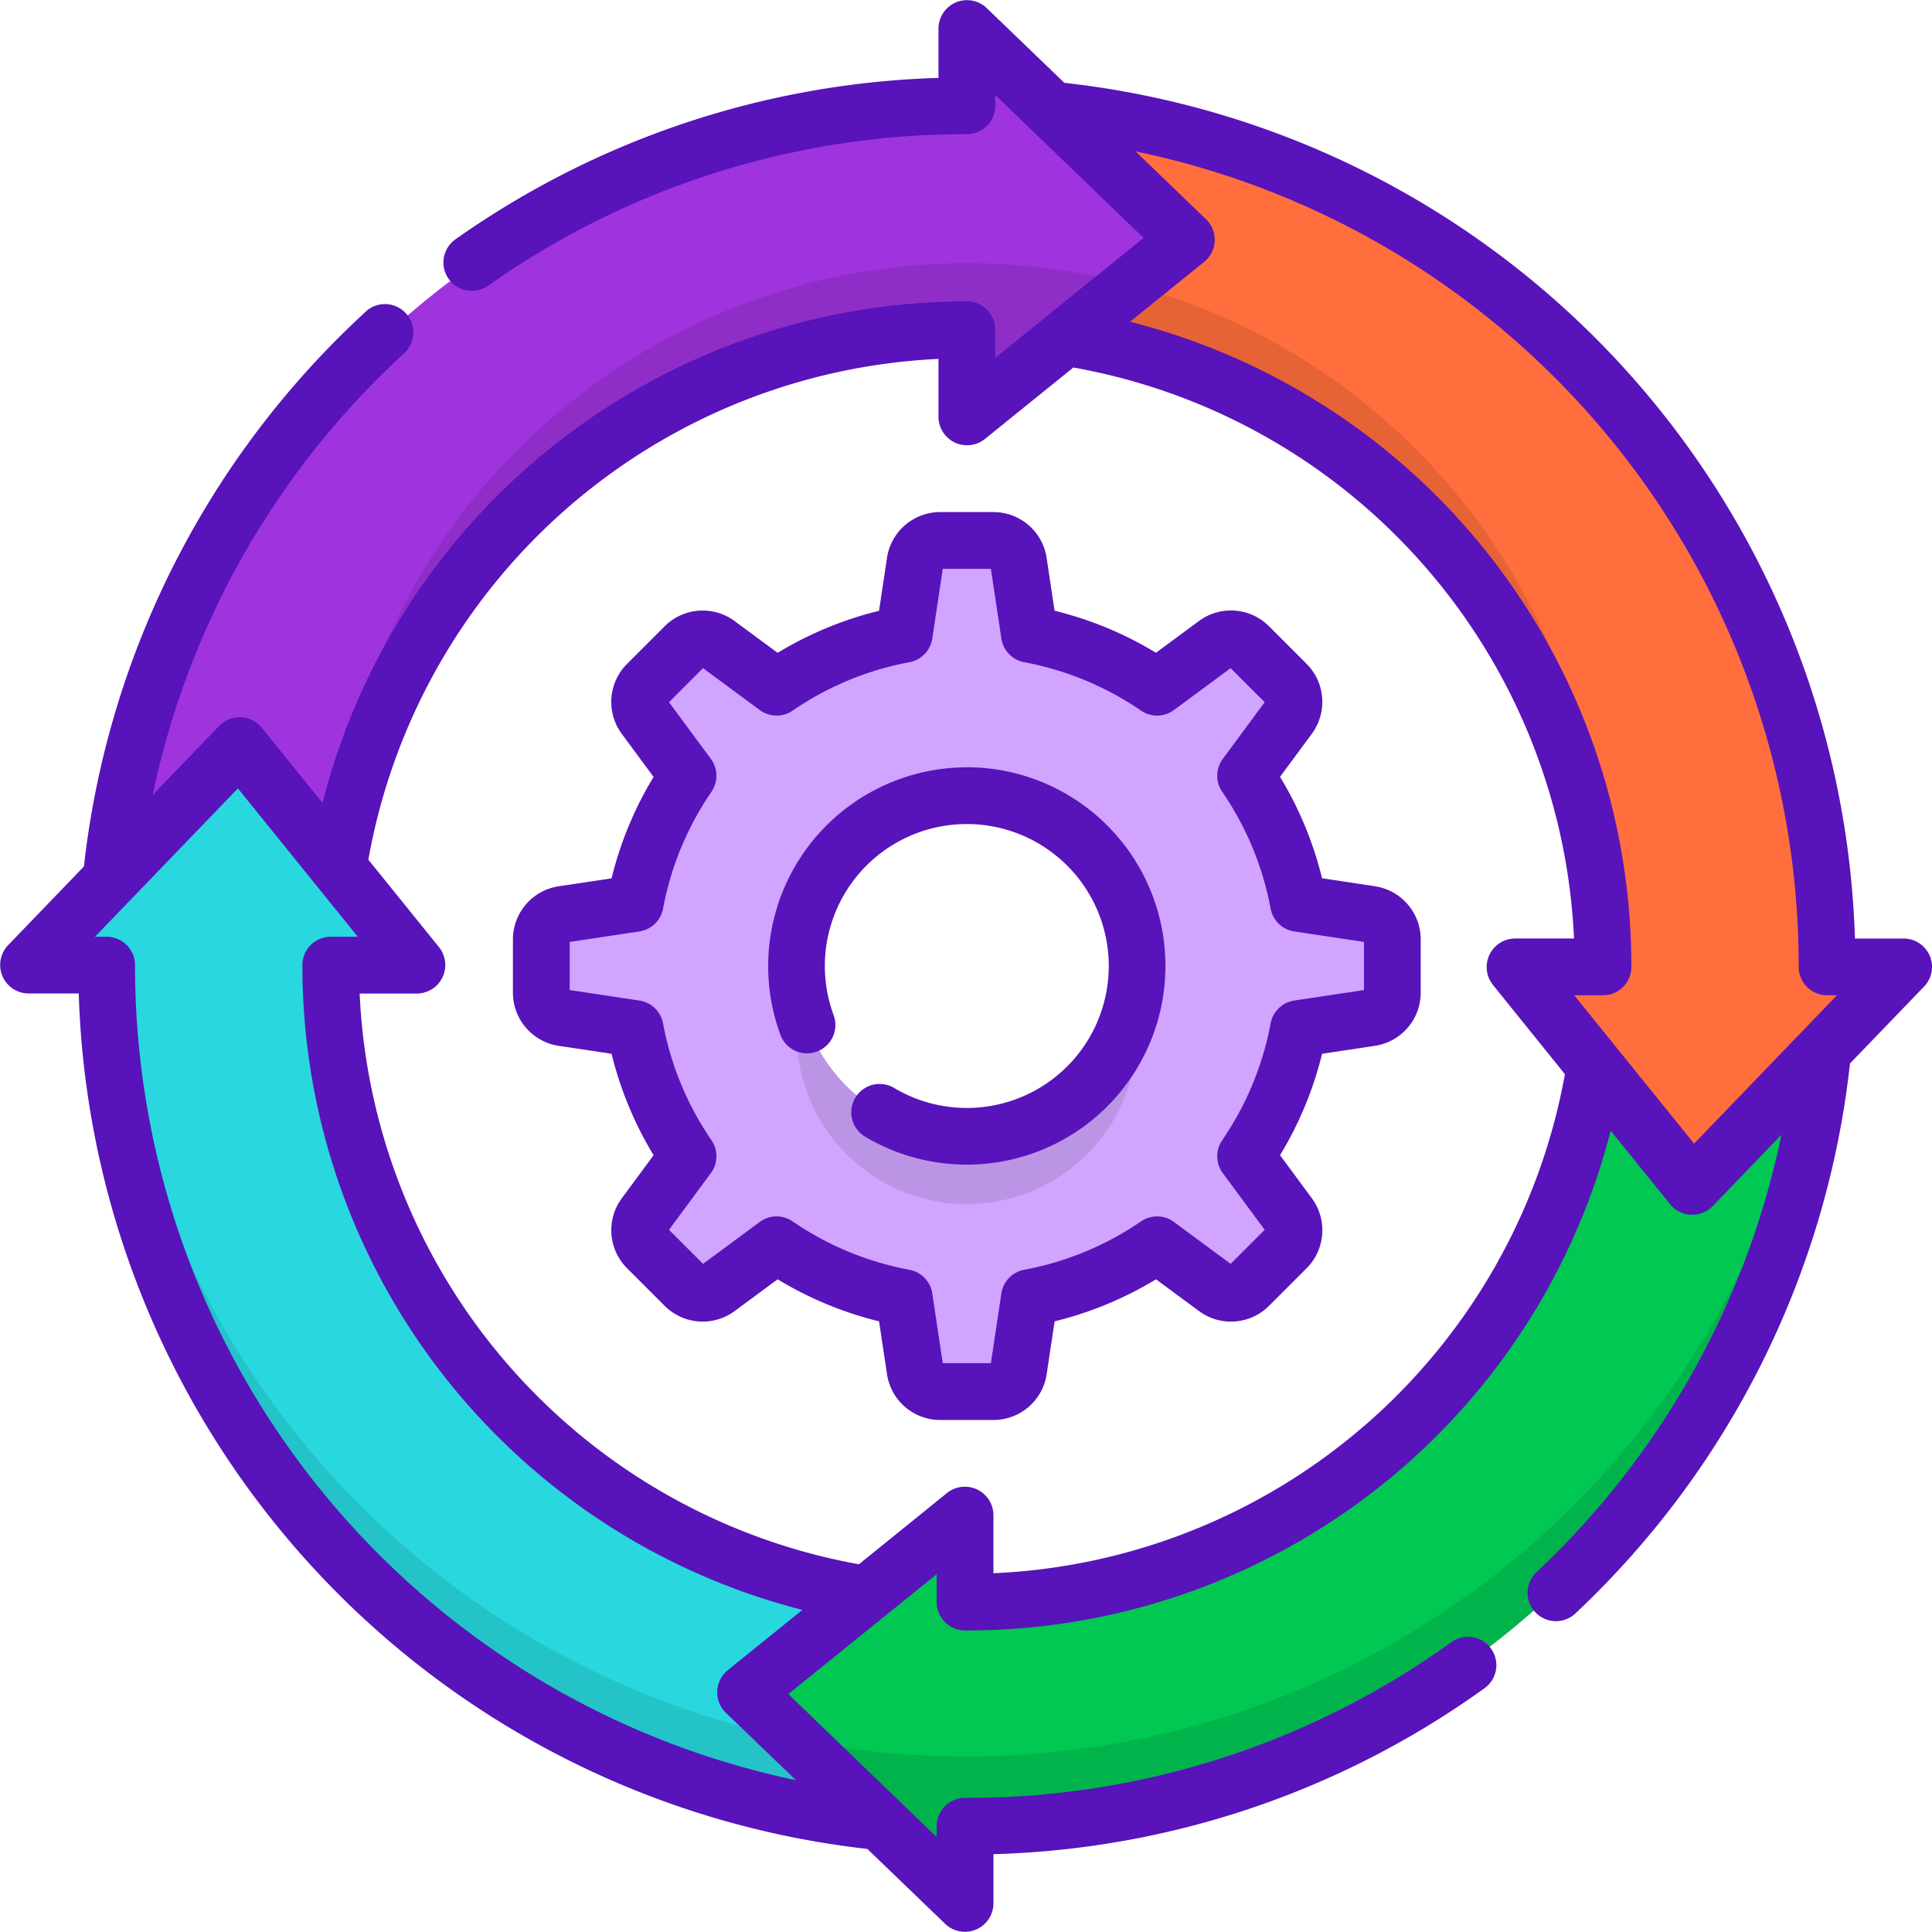 <svg xmlns="http://www.w3.org/2000/svg" width="100" height="100" viewBox="0 0 100 100">
  <g id="work-process" transform="translate(0 0)">
    <g id="Grupo_9783" data-name="Grupo 9783" transform="translate(1.562 1.562)">
      <path id="Caminho_47977" data-name="Caminho 47977" d="M74.357,12h0A44.439,44.439,0,0,0,30.148,51.955l11.73-.549a32.926,32.926,0,0,1,32.479-27.83l-.052.018v4.491l11.341-9.163L74.305,8v4.022" transform="translate(-25.822 -8)" fill="#9f33dd"/>
      <path id="Caminho_47978" data-name="Caminho 47978" d="M120.987,77.773l8.542-6.9a32.881,32.881,0,0,0-41.368,30.24l.4-.019a32.925,32.925,0,0,1,32.479-27.83l-.052.018Z" transform="translate(-72.505 -57.688)" fill="rgba(0,0,0,0.1)"/>
      <path id="Caminho_47979" data-name="Caminho 47979" d="M186.522,162.762l-3.716-.559a17.338,17.338,0,0,0-2.733-6.595l2.233-3.023a1.33,1.33,0,0,0-.129-1.73l-1.923-1.923a1.33,1.33,0,0,0-1.73-.129l-3.023,2.233a17.337,17.337,0,0,0-6.594-2.733l-.559-3.716a1.33,1.33,0,0,0-1.315-1.132h-2.72A1.329,1.329,0,0,0,163,144.588l-.559,3.716a17.335,17.335,0,0,0-6.594,2.733l-3.023-2.233a1.329,1.329,0,0,0-1.73.129l-1.923,1.923a1.33,1.33,0,0,0-.129,1.73l2.233,3.023a17.337,17.337,0,0,0-2.733,6.595l-3.716.559a1.33,1.33,0,0,0-1.132,1.315v2.72a1.33,1.33,0,0,0,1.132,1.315l3.716.559a17.338,17.338,0,0,0,2.733,6.595l-2.233,3.023a1.33,1.33,0,0,0,.129,1.73l1.923,1.923a1.329,1.329,0,0,0,1.73.129l3.023-2.233a17.338,17.338,0,0,0,6.594,2.733l.559,3.716a1.33,1.33,0,0,0,1.315,1.132h2.72a1.329,1.329,0,0,0,1.315-1.132l.559-3.716a17.336,17.336,0,0,0,6.594-2.733l3.023,2.233a1.329,1.329,0,0,0,1.73-.129l1.923-1.923a1.33,1.33,0,0,0,.129-1.73l-2.233-3.023a17.338,17.338,0,0,0,2.733-6.595l3.716-.559a1.33,1.33,0,0,0,1.132-1.315v-2.72a1.33,1.33,0,0,0-1.132-1.315Zm-20.849,11.473a8.8,8.8,0,1,1,8.8-8.8A8.8,8.8,0,0,1,165.673,174.235Z" transform="translate(-117.19 -117)" fill="#d0a4ff"/>
      <path id="Caminho_47980" data-name="Caminho 47980" d="M12.05,209.041c0,.015,0,.03,0,.045A44.439,44.439,0,0,0,52,253.3l-.689-11.754a32.869,32.869,0,0,1-27.692-32.456c0-.015,0-.03,0-.045h4.464L18.922,197.7,8,209.041h4.022" transform="translate(-8 -160.649)" fill="#28d8de"/>
      <path id="Caminho_47981" data-name="Caminho 47981" d="M209.041,306.9h.091a32.869,32.869,0,0,0,32.454-27.683l11.764-.8a44.438,44.438,0,0,1-44.219,40.054h-.091v4.005L197.7,311.557l11.341-9.163v4.491Z" transform="translate(-160.649 -225.604)" fill="#00c853"/>
      <path id="Caminho_47982" data-name="Caminho 47982" d="M228.781,266.758a8.835,8.835,0,0,0-.176-1.758,8.8,8.8,0,0,1-17.245,0,8.8,8.8,0,1,0,17.421,1.758Z" transform="translate(-171.5 -214.805)" fill="rgba(0,0,0,0.1)"/>
      <path id="Caminho_47983" data-name="Caminho 47983" d="M219.947,314.961a44.641,44.641,0,0,1-8.807-.874l8.716,8.394v-4.005h.091a44.438,44.438,0,0,0,44.219-40.054l-.605.628A44.446,44.446,0,0,1,219.947,314.961Z" transform="translate(-171.464 -225.605)" fill="rgba(0,0,0,0.1)"/>
      <path id="Caminho_47984" data-name="Caminho 47984" d="M64.359,295.857a44.456,44.456,0,0,1-35.49-40.089h-.136c0,.015,0,.03,0,.045a44.439,44.439,0,0,0,39.953,44.21Z" transform="translate(-24.684 -207.376)" fill="rgba(0,0,0,0.1)"/>
      <path id="Caminho_47985" data-name="Caminho 47985" d="M318.716,73.866c0-.015,0-.03,0-.045A44.438,44.438,0,0,0,278.664,29.6l6.96,6.7-6.247,5.047A32.869,32.869,0,0,1,307.144,73.82c0,.015,0,.03,0,.045h-4.555l9.164,11.341,10.922-11.341Z" transform="translate(-225.8 -25.383)" fill="#ff6e3c"/>
      <g id="Grupo_9782" data-name="Grupo 9782" transform="translate(53.577 13.184)">
        <path id="Caminho_47986" data-name="Caminho 47986" d="M285.763,75.5l-3.447,2.786a32.872,32.872,0,0,1,27.72,30.719q.047-.877.047-1.766A32.874,32.874,0,0,0,285.763,75.5Z" transform="translate(-282.316 -75.501)" fill="rgba(0,0,0,0.1)"/>
      </g>
    </g>
    <g id="Grupo_9784" data-name="Grupo 9784" transform="translate(0 0)">
      <path id="Caminho_47987" data-name="Caminho 47987" d="M213.855,203.347a10.29,10.29,0,0,0-9.66,13.816,1.468,1.468,0,1,0,2.757-1.008,7.348,7.348,0,1,1,3.117,3.775,1.468,1.468,0,0,0-1.515,2.514,10.284,10.284,0,1,0,5.3-19.1Z" transform="translate(-163.811 -163.631)" fill="#5813ba"/>
      <path id="Caminho_47988" data-name="Caminho 47988" d="M180.544,155.075l-2.722-.409a18.7,18.7,0,0,0-2.176-5.25l1.636-2.215a2.784,2.784,0,0,0-.272-3.644l-1.927-1.927a2.784,2.784,0,0,0-3.643-.272l-2.215,1.636a18.689,18.689,0,0,0-5.249-2.176l-.409-2.722a2.783,2.783,0,0,0-2.769-2.384h-2.725A2.783,2.783,0,0,0,155.3,138.1l-.409,2.722a18.69,18.69,0,0,0-5.249,2.176l-2.215-1.636a2.783,2.783,0,0,0-3.643.272l-1.927,1.927a2.783,2.783,0,0,0-.272,3.644l1.636,2.215a18.678,18.678,0,0,0-2.175,5.25l-2.721.409a2.783,2.783,0,0,0-2.384,2.769v2.725a2.783,2.783,0,0,0,2.384,2.769l2.722.409a18.691,18.691,0,0,0,2.175,5.25l-1.636,2.215a2.783,2.783,0,0,0,.272,3.644l1.927,1.927a2.783,2.783,0,0,0,3.643.272l2.215-1.636a18.689,18.689,0,0,0,5.249,2.176l.409,2.722a2.783,2.783,0,0,0,2.769,2.384H160.8a2.783,2.783,0,0,0,2.769-2.384l.409-2.721a18.689,18.689,0,0,0,5.249-2.176l2.215,1.636a2.783,2.783,0,0,0,3.643-.272l1.927-1.927a2.784,2.784,0,0,0,.272-3.644L175.647,169a18.685,18.685,0,0,0,2.176-5.25l2.721-.409a2.783,2.783,0,0,0,2.384-2.769v-2.725a2.782,2.782,0,0,0-2.383-2.769Zm-.552,5.378-3.608.542a1.467,1.467,0,0,0-1.224,1.181,15.825,15.825,0,0,1-2.507,6.05,1.467,1.467,0,0,0,.031,1.7l2.168,2.936-1.762,1.762-2.936-2.169a1.469,1.469,0,0,0-1.7-.031,15.824,15.824,0,0,1-6.05,2.507,1.468,1.468,0,0,0-1.181,1.225l-.542,3.608h-2.492l-.542-3.608a1.467,1.467,0,0,0-1.181-1.224,15.825,15.825,0,0,1-6.05-2.507,1.466,1.466,0,0,0-1.7.031l-2.935,2.168-1.762-1.762,2.168-2.936a1.467,1.467,0,0,0,.031-1.7,15.822,15.822,0,0,1-2.507-6.05,1.467,1.467,0,0,0-1.224-1.181l-3.608-.542v-2.492l3.608-.542a1.467,1.467,0,0,0,1.224-1.181,15.823,15.823,0,0,1,2.507-6.05,1.467,1.467,0,0,0-.031-1.7l-2.168-2.936,1.762-1.762,2.935,2.168a1.468,1.468,0,0,0,1.7.031,15.828,15.828,0,0,1,6.05-2.507,1.468,1.468,0,0,0,1.181-1.224l.542-3.608h2.492l.542,3.608a1.468,1.468,0,0,0,1.181,1.225,15.822,15.822,0,0,1,6.05,2.507,1.467,1.467,0,0,0,1.7-.031l2.936-2.169,1.762,1.762-2.168,2.936a1.468,1.468,0,0,0-.031,1.7,15.824,15.824,0,0,1,2.507,6.05,1.467,1.467,0,0,0,1.224,1.181l3.608.542Z" transform="translate(-109.392 -109.207)" fill="#5813ba"/>
      <path id="Caminho_47989" data-name="Caminho 47989" d="M99.883,49.471a1.468,1.468,0,0,0-1.351-.893H96.011a45.99,45.99,0,0,0-40.92-44.29L51.061.407a1.477,1.477,0,0,0-2.486,1.057V4.032a45.663,45.663,0,0,0-25,8.355,1.468,1.468,0,1,0,1.692,2.4,42.775,42.775,0,0,1,24.78-7.842,1.468,1.468,0,0,0,1.468-1.468V4.915l7.68,7.4-7.68,6.206V17.072A1.468,1.468,0,0,0,50.043,15.6,34.406,34.406,0,0,0,16.695,41.561l-3.146-3.893a1.477,1.477,0,0,0-2.2-.1L7.9,41.152a43,43,0,0,1,12.944-22.8A1.468,1.468,0,1,0,18.857,16.2,45.9,45.9,0,0,0,4.343,44.849L.407,48.936a1.477,1.477,0,0,0,1.057,2.486H4.075A45.992,45.992,0,0,0,44.895,95.7l4.04,3.891a1.477,1.477,0,0,0,2.486-1.057V95.971A45.636,45.636,0,0,0,76.827,87.39a1.468,1.468,0,1,0-1.712-2.385,42.756,42.756,0,0,1-25.09,8.05h-.073a1.468,1.468,0,0,0-1.468,1.468v.562l-7.68-7.4,7.68-6.205v1.445a1.468,1.468,0,0,0,1.458,1.468h.1A34.406,34.406,0,0,0,83.369,58.523l3.077,3.809a1.477,1.477,0,0,0,2.2.1l3.561-3.7a43.025,43.025,0,0,1-12.7,22.664,1.468,1.468,0,0,0,2.009,2.14A45.926,45.926,0,0,0,95.755,55.045l3.835-3.982a1.467,1.467,0,0,0,.294-1.592ZM37.666,86.45a1.477,1.477,0,0,0-.1,2.2L41.2,92.142A43.067,43.067,0,0,1,6.989,50.005v-.05a1.468,1.468,0,0,0-1.468-1.468H4.915l7.4-7.68,6.205,7.68h-1.4a1.463,1.463,0,0,0-1.468,1.463V50a34.406,34.406,0,0,0,25.88,33.329Zm32.9-12.608A31.444,31.444,0,0,1,51.42,81.43V78.409a1.478,1.478,0,0,0-2.39-1.142l-4.574,3.7a31.469,31.469,0,0,1-25.84-29.541H21.59a1.478,1.478,0,0,0,1.142-2.39l-3.666-4.538a31.468,31.468,0,0,1,29.51-25.921V21.59a1.478,1.478,0,0,0,2.39,1.142l4.591-3.71A31.469,31.469,0,0,1,81.471,48.577H78.407a1.478,1.478,0,0,0-1.142,2.39L81,55.6A31.476,31.476,0,0,1,70.569,73.842ZM87.685,59.194l-6.205-7.68H82.97a1.463,1.463,0,0,0,1.468-1.463V50A34.407,34.407,0,0,0,58.49,16.653l3.839-3.1a1.477,1.477,0,0,0,.1-2.2L58.774,7.835A43.066,43.066,0,0,1,93.1,49.995v.05a1.468,1.468,0,0,0,1.468,1.468h.516Z" transform="translate(0 0)" fill="#5813ba"/>
    </g>
  </g>
</svg>
